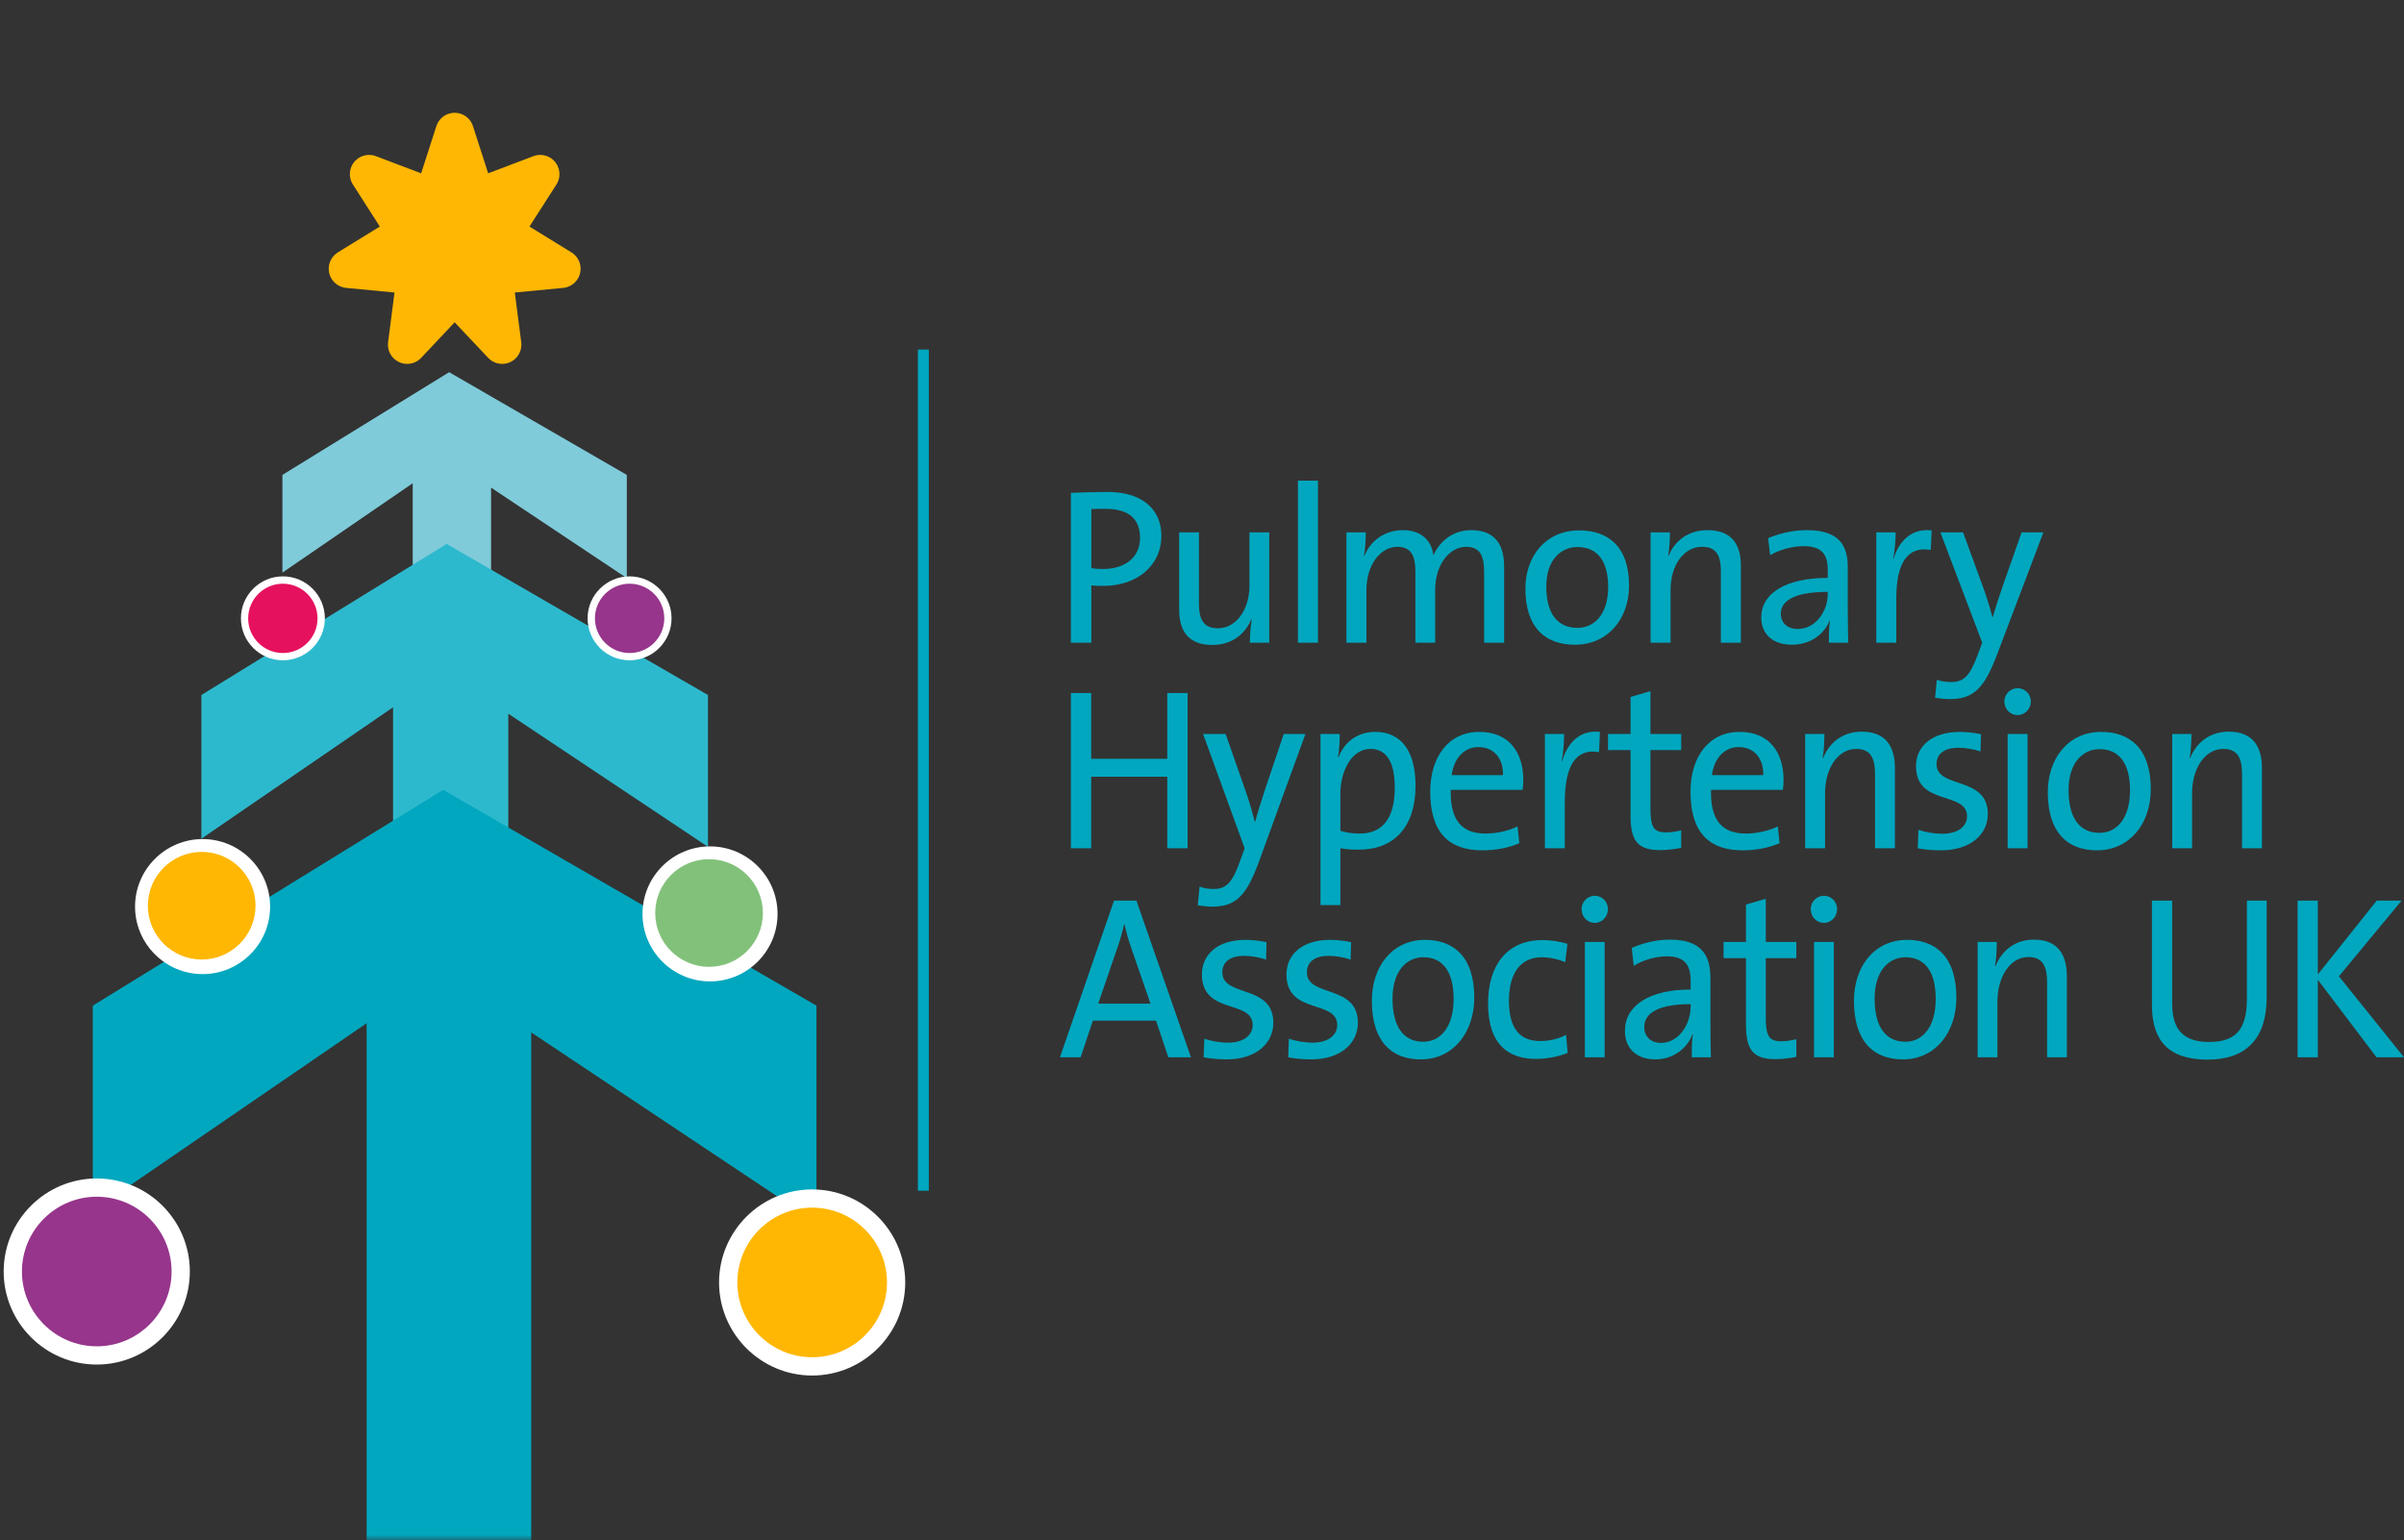 <svg width="220" height="141" viewBox="0 0 220 141" fill="none" xmlns="http://www.w3.org/2000/svg">
<rect x="0" y="0" width="220" height="141" fill="#333333" stroke="none"/>
<path d="M108.989 96.788L104 82.446H101.948L97 96.788H98.891L100.017 93.431H105.791L106.917 96.788H108.989ZM105.288 91.88H100.5L102.25 86.78C102.512 86.058 102.713 85.314 102.874 84.613H102.914C103.075 85.357 103.256 86.037 103.517 86.759L105.288 91.88ZM116.528 93.622C116.528 90.074 111.861 91.327 111.861 89.011C111.861 88.098 112.526 87.503 113.853 87.503C114.517 87.503 115.24 87.63 115.864 87.843L115.905 86.249C115.301 86.122 114.598 86.037 113.993 86.037C111.378 86.037 109.991 87.418 109.991 89.203C109.991 92.921 114.637 91.476 114.637 93.834C114.637 94.812 113.732 95.449 112.404 95.449C111.64 95.449 110.835 95.3 110.212 95.088L110.151 96.788C110.775 96.915 111.519 96.979 112.264 96.979C114.919 96.979 116.528 95.534 116.528 93.622ZM124.266 93.622C124.266 90.074 119.6 91.327 119.6 89.011C119.6 88.098 120.264 87.503 121.591 87.503C122.255 87.503 122.978 87.63 123.602 87.843L123.643 86.249C123.039 86.122 122.336 86.037 121.731 86.037C119.117 86.037 117.729 87.418 117.729 89.203C117.729 92.921 122.375 91.476 122.375 93.834C122.375 94.812 121.471 95.449 120.142 95.449C119.378 95.449 118.574 95.3 117.95 95.088L117.89 96.788C118.513 96.915 119.258 96.979 120.002 96.979C122.657 96.979 124.266 95.534 124.266 93.622ZM134.917 91.327C134.917 87.524 132.966 86.037 130.411 86.037C127.394 86.037 125.544 88.502 125.544 91.603C125.544 95.322 127.313 96.979 130.029 96.979C132.986 96.979 134.917 94.514 134.917 91.327ZM133.027 91.433C133.027 94.132 131.739 95.364 130.25 95.364C128.42 95.364 127.435 93.962 127.435 91.412C127.435 88.799 128.802 87.63 130.25 87.63C132.101 87.63 133.027 89.033 133.027 91.433ZM143.461 96.384L143.319 94.727C142.675 95.088 141.791 95.3 140.946 95.3C138.734 95.3 138.09 93.664 138.09 91.603C138.09 89.203 139.075 87.63 141.086 87.63C141.872 87.63 142.616 87.822 143.239 88.077L143.441 86.398C142.736 86.186 141.952 86.058 141.167 86.058C137.828 86.058 136.178 88.459 136.178 91.859C136.178 95.747 138.171 96.936 140.564 96.936C141.73 96.936 142.797 96.66 143.461 96.384ZM147.149 83.232C147.149 82.531 146.606 82 145.942 82C145.278 82 144.736 82.552 144.736 83.232C144.736 83.933 145.278 84.486 145.942 84.486C146.606 84.486 147.149 83.912 147.149 83.232ZM146.848 96.788V86.228H145.038V96.788H146.848ZM156.57 96.788C156.55 95.874 156.529 94.748 156.529 93.749V89.543C156.529 87.439 155.705 86.016 152.828 86.016C151.5 86.016 150.293 86.355 149.328 86.78L149.509 88.416C150.374 87.864 151.581 87.545 152.527 87.545C154.175 87.545 154.719 88.332 154.719 89.798V90.584C150.937 90.584 148.704 92.05 148.704 94.366C148.704 96.044 149.831 96.979 151.481 96.979C153.13 96.979 154.397 95.98 154.88 94.684H154.92C154.819 95.279 154.819 96.044 154.819 96.788H156.57ZM154.719 92.113C154.719 93.771 153.633 95.471 152.003 95.471C151.077 95.471 150.474 94.897 150.474 94.004C150.474 93.048 151.239 91.922 154.719 91.922V92.113ZM164.389 96.745V95.13C163.987 95.237 163.483 95.322 163.02 95.322C161.894 95.322 161.592 94.854 161.592 93.112V87.715H164.389V86.228H161.592V82.276L159.782 82.807V86.228H157.73V87.715H159.782V93.792C159.782 96.065 160.406 96.958 162.457 96.958C163.101 96.958 163.825 96.873 164.389 96.745ZM168.122 83.232C168.122 82.531 167.579 82 166.915 82C166.251 82 165.708 82.552 165.708 83.232C165.708 83.933 166.251 84.486 166.915 84.486C167.579 84.486 168.122 83.912 168.122 83.232ZM167.82 96.788V86.228H166.009V96.788H167.82ZM179.036 91.327C179.036 87.524 177.085 86.037 174.53 86.037C171.513 86.037 169.663 88.502 169.663 91.603C169.663 95.322 171.433 96.979 174.148 96.979C177.106 96.979 179.036 94.514 179.036 91.327ZM177.145 91.433C177.145 94.132 175.858 95.364 174.37 95.364C172.539 95.364 171.554 93.962 171.554 91.412C171.554 88.799 172.921 87.63 174.37 87.63C176.22 87.63 177.145 89.033 177.145 91.433ZM189.149 96.788V89.394C189.149 87.524 188.425 86.016 186.131 86.016C184.421 86.016 183.194 86.993 182.611 88.459L182.571 88.438C182.691 87.822 182.732 86.844 182.732 86.228H180.982V96.788H182.792V91.71C182.792 89.373 183.979 87.609 185.628 87.609C186.956 87.609 187.338 88.48 187.338 89.967V96.788H189.149ZM207.433 91.306V82.446H205.622V91.455C205.622 94.344 204.516 95.385 202.143 95.385C199.407 95.385 198.783 93.792 198.783 91.816V82.446H196.933V91.965C196.933 94.514 197.778 97 202.022 97C205.562 97 207.433 95.067 207.433 91.306ZM220 96.788L214.045 89.373L219.778 82.446H217.505L212.114 89.203V82.446H210.263V96.788H212.114V89.691L217.485 96.788H220Z" fill="#00A7BF"/>
<path d="M108.682 77.653V63.442H106.821V69.463H99.861V63.442H98V77.653H99.861V71.105H106.821V77.653H108.682ZM119.466 67.19H117.482L115.864 71.99C115.479 73.147 115.055 74.474 114.873 75.21H114.833C114.61 74.39 114.388 73.569 114.064 72.621L112.161 67.19H110.098L113.902 77.653L113.477 78.832C112.769 80.853 112.183 81.379 111.069 81.379C110.604 81.379 110.2 81.316 109.775 81.169L109.613 82.874C110.018 82.937 110.543 83 110.928 83C113.153 83 114.104 81.948 115.277 78.705L119.466 67.19ZM129.542 71.926C129.542 68.726 128.207 67 125.86 67C124.263 67 123.049 67.884 122.482 69.337L122.441 69.316C122.563 68.726 122.603 67.779 122.603 67.19H120.844V82.853H122.664V77.653C123.251 77.758 123.736 77.779 124.364 77.779C127.621 77.779 129.542 75.653 129.542 71.926ZM127.641 72.095C127.641 75.105 126.367 76.305 124.445 76.305C123.756 76.305 123.19 76.221 122.664 76.053V72.6C122.664 70.769 123.595 68.558 125.416 68.558C126.933 68.558 127.641 69.842 127.641 72.095ZM139.404 71.4C139.404 69 138.21 67 135.377 67C132.525 67 130.886 69.337 130.886 72.474C130.886 76.158 132.545 77.842 135.641 77.842C136.895 77.842 138.069 77.611 139.04 77.189L138.877 75.653C138.069 76.053 136.976 76.305 135.944 76.305C133.799 76.305 132.687 75.105 132.768 72.305H139.343C139.383 71.947 139.404 71.653 139.404 71.4ZM137.542 70.958H132.848C133.051 69.421 133.981 68.39 135.296 68.39C136.712 68.39 137.582 69.421 137.542 70.958ZM146.418 67C144.415 66.768 143.383 68.221 142.958 69.674H142.918C143.079 68.811 143.14 67.842 143.14 67.19H141.381V77.653H143.201V73.442C143.201 70.095 144.212 68.474 146.337 68.853L146.418 67ZM153.853 77.611V76.011C153.448 76.116 152.942 76.2 152.476 76.2C151.344 76.2 151.04 75.737 151.04 74.011V68.663H153.853V67.19H151.04V63.274L149.219 63.8V67.19H147.155V68.663H149.219V74.684C149.219 76.937 149.847 77.821 151.911 77.821C152.557 77.821 153.286 77.737 153.853 77.611ZM163.221 71.4C163.221 69 162.028 67 159.196 67C156.343 67 154.704 69.337 154.704 72.474C154.704 76.158 156.363 77.842 159.459 77.842C160.713 77.842 161.886 77.611 162.857 77.189L162.696 75.653C161.886 76.053 160.794 76.305 159.762 76.305C157.617 76.305 156.504 75.105 156.585 72.305H163.161C163.201 71.947 163.221 71.653 163.221 71.4ZM161.361 70.958H156.666C156.869 69.421 157.799 68.39 159.115 68.39C160.531 68.39 161.401 69.421 161.361 70.958ZM173.412 77.653V70.326C173.412 68.474 172.684 66.979 170.378 66.979C168.658 66.979 167.424 67.947 166.836 69.4L166.796 69.379C166.917 68.769 166.959 67.8 166.959 67.19H165.198V77.653H167.018V72.621C167.018 70.305 168.213 68.558 169.871 68.558C171.207 68.558 171.592 69.421 171.592 70.895V77.653H173.412ZM181.915 74.516C181.915 71 177.222 72.242 177.222 69.947C177.222 69.042 177.889 68.453 179.225 68.453C179.892 68.453 180.621 68.579 181.247 68.79L181.289 67.21C180.681 67.084 179.973 67 179.366 67C176.736 67 175.34 68.368 175.34 70.137C175.34 73.821 180.013 72.389 180.013 74.726C180.013 75.695 179.104 76.326 177.767 76.326C176.999 76.326 176.19 76.179 175.562 75.969L175.502 77.653C176.129 77.779 176.877 77.842 177.626 77.842C180.297 77.842 181.915 76.41 181.915 74.516ZM185.852 64.221C185.852 63.526 185.305 63 184.638 63C183.97 63 183.424 63.547 183.424 64.221C183.424 64.916 183.97 65.463 184.638 65.463C185.305 65.463 185.852 64.895 185.852 64.221ZM185.549 77.653V67.19H183.728V77.653H185.549ZM196.829 72.242C196.829 68.474 194.867 67 192.298 67C189.263 67 187.402 69.442 187.402 72.516C187.402 76.2 189.182 77.842 191.914 77.842C194.887 77.842 196.829 75.4 196.829 72.242ZM194.927 72.347C194.927 75.021 193.633 76.242 192.136 76.242C190.294 76.242 189.303 74.853 189.303 72.326C189.303 69.737 190.68 68.579 192.136 68.579C193.998 68.579 194.927 69.968 194.927 72.347ZM207 77.653V70.326C207 68.474 206.273 66.979 203.965 66.979C202.246 66.979 201.012 67.947 200.424 69.4L200.384 69.379C200.505 68.769 200.546 67.8 200.546 67.19H198.786V77.653H200.606V72.621C200.606 70.305 201.8 68.558 203.459 68.558C204.794 68.558 205.179 69.421 205.179 70.895V77.653H207Z" fill="#00A7BF"/>
<path d="M106.285 49.061C106.285 46.622 104.535 45.037 101.379 45.037C100.137 45.037 99.018 45.077 98 45.118V58.837H99.873V53.593C100.239 53.634 100.626 53.634 100.972 53.634C104.087 53.634 106.285 51.744 106.285 49.061ZM104.331 49.244C104.331 50.972 103.028 52.069 100.993 52.089C100.605 52.089 100.219 52.069 99.873 52.008V46.602C100.26 46.581 100.667 46.581 101.176 46.581C103.334 46.581 104.331 47.537 104.331 49.244ZM116.154 58.837V48.736H114.343V53.593C114.343 55.829 113.121 57.516 111.452 57.516C110.129 57.516 109.721 56.683 109.721 55.26V48.736H107.91V55.809C107.91 57.598 108.622 59.041 110.943 59.041C112.674 59.041 113.915 58.106 114.506 56.703L114.546 56.724C114.444 57.313 114.383 58.248 114.383 58.837H116.154ZM120.613 58.837V44H118.78V58.837H120.613ZM137.649 58.837V51.846C137.649 49.569 136.55 48.532 134.637 48.532C132.682 48.532 131.603 49.874 131.176 50.829C131.095 50.016 130.525 48.532 128.386 48.532C126.758 48.532 125.456 49.447 124.865 50.87L124.824 50.85C124.946 50.24 124.988 49.325 124.988 48.736H123.216V58.837H125.048V54.02C125.048 51.703 126.331 50.057 127.878 50.057C129.263 50.057 129.527 51.073 129.527 52.333V58.837H131.338V54.02C131.338 51.581 132.723 50.057 134.168 50.057C135.492 50.057 135.817 50.951 135.817 52.354V58.837H137.649ZM149.082 53.614C149.082 49.975 147.107 48.553 144.522 48.553C141.468 48.553 139.595 50.911 139.595 53.878C139.595 57.435 141.387 59.02 144.135 59.02C147.127 59.02 149.082 56.663 149.082 53.614ZM147.169 53.715C147.169 56.297 145.866 57.476 144.359 57.476C142.507 57.476 141.509 56.134 141.509 53.695C141.509 51.195 142.894 50.077 144.359 50.077C146.232 50.077 147.169 51.419 147.169 53.715ZM159.315 58.837V51.764C159.315 49.975 158.583 48.532 156.262 48.532C154.532 48.532 153.29 49.467 152.7 50.87L152.66 50.85C152.781 50.26 152.822 49.325 152.822 48.736H151.051V58.837H152.883V53.98C152.883 51.744 154.085 50.057 155.753 50.057C157.097 50.057 157.484 50.89 157.484 52.313V58.837H159.315ZM169.138 58.837C169.118 57.963 169.098 56.886 169.098 55.931V51.907C169.098 49.894 168.263 48.532 165.351 48.532C164.008 48.532 162.787 48.858 161.809 49.264L161.992 50.829C162.868 50.301 164.089 49.996 165.046 49.996C166.716 49.996 167.265 50.748 167.265 52.151V52.902C163.438 52.902 161.179 54.305 161.179 56.52C161.179 58.126 162.319 59.02 163.988 59.02C165.657 59.02 166.939 58.065 167.428 56.825H167.469C167.368 57.394 167.368 58.126 167.368 58.837H169.138ZM167.265 54.366C167.265 55.951 166.166 57.577 164.517 57.577C163.581 57.577 162.97 57.029 162.97 56.175C162.97 55.26 163.744 54.183 167.265 54.183V54.366ZM176.776 48.553C174.76 48.329 173.722 49.732 173.295 51.134H173.254C173.417 50.301 173.479 49.366 173.479 48.736H171.707V58.837H173.539V54.772C173.539 51.541 174.557 49.975 176.694 50.341L176.776 48.553ZM187 48.736H185.005L183.376 53.37C182.99 54.488 182.561 55.768 182.378 56.48H182.338C182.113 55.687 181.89 54.894 181.565 53.98L179.651 48.736H177.574L181.401 58.837L180.974 59.976C180.261 61.927 179.671 62.435 178.551 62.435C178.083 62.435 177.676 62.374 177.248 62.232L177.086 63.878C177.493 63.939 178.023 64 178.409 64C180.648 64 181.605 62.984 182.785 59.854L187 48.736Z" fill="#00A7BF"/>
<path fill-rule="evenodd" clip-rule="evenodd" d="M85 32V109H84V32H85Z" fill="#00A7BF"/>
<path d="M41.103 34.07L25.844 43.474V52.419L37.769 44.239V82.92L41.009 85.142L44.941 82.519V44.639L57.364 52.923V43.474L41.103 34.07Z" fill="#7FCBDA"/>
<path d="M40.874 49.793L18.43 63.622V76.777L35.97 64.748V121.632L40.733 124.898L46.516 121.044V65.336L64.788 77.518V63.622L40.874 49.793Z" fill="#2DB9CD"/>
<mask id="mask0_879_1123" style="mask-type:luminance" maskUnits="userSpaceOnUse" x="0" y="7" width="84" height="134">
<path d="M0 7V141H83.911V7H0Z" fill="white"/>
</mask>
<g mask="url(#mask0_879_1123)">
<path d="M41.608 12.086L39.65 18.169L33.778 15.941L37.208 21.299L31.844 24.602L38.08 25.2L37.262 31.55L41.608 26.937L45.954 31.55L45.135 25.2L51.372 24.602L46.007 21.299L49.438 15.941L43.565 18.169L41.608 12.086Z" stroke="#FFB703" stroke-width="3.52" stroke-linecap="round" stroke-linejoin="round"/>
<path d="M40.557 72.305L8.492 92.06V110.85L33.552 93.67V174.932L40.356 179.598L48.614 174.09V94.512L74.719 111.912V92.06L40.557 72.305Z" fill="#00A7BF"/>
</g>
<path d="M57.615 60.445C55.497 60.445 53.773 58.721 53.773 56.603C53.773 54.485 55.497 52.762 57.615 52.762C59.733 52.762 61.456 54.485 61.456 56.603C61.456 58.721 59.733 60.445 57.615 60.445Z" fill="white"/>
<path d="M25.888 60.445C23.77 60.445 22.047 58.721 22.047 56.603C22.047 54.485 23.77 52.762 25.888 52.762C28.006 52.762 29.73 54.485 29.73 56.603C29.73 58.721 28.006 60.445 25.888 60.445Z" fill="white"/>
<path d="M57.619 59.78C55.869 59.78 54.445 58.357 54.445 56.607C54.445 54.857 55.869 53.434 57.619 53.434C59.368 53.434 60.792 54.857 60.792 56.607C60.792 58.357 59.368 59.78 57.619 59.78Z" fill="#96358B"/>
<path d="M25.884 59.78C24.135 59.78 22.711 58.357 22.711 56.607C22.711 54.857 24.135 53.434 25.884 53.434C27.634 53.434 29.058 54.857 29.058 56.607C29.058 58.357 27.634 59.78 25.884 59.78Z" fill="#E6115E"/>
<path d="M41.608 12.086L39.65 18.169L33.778 15.941L37.208 21.299L31.844 24.602L38.08 25.2L37.262 31.55L41.608 26.937L45.954 31.55L45.135 25.2L51.372 24.602L46.007 21.299L49.438 15.941L43.565 18.169L41.608 12.086Z" fill="#FFB703"/>
<path d="M74.323 125.919C69.628 125.919 65.805 122.096 65.805 117.401C65.805 112.706 69.628 108.883 74.323 108.883C79.018 108.883 82.841 112.702 82.841 117.401C82.841 122.1 79.021 125.919 74.323 125.919Z" fill="white"/>
<path d="M8.854 124.915C4.159 124.915 0.336 121.092 0.336 116.397C0.336 111.702 4.159 107.879 8.854 107.879C13.549 107.879 17.372 111.698 17.372 116.397C17.372 121.096 13.553 124.915 8.854 124.915Z" fill="white"/>
<path d="M74.324 124.246C70.55 124.246 67.477 121.173 67.477 117.399C67.477 113.624 70.55 110.551 74.324 110.551C78.099 110.551 81.172 113.621 81.172 117.399C81.172 121.176 78.102 124.246 74.324 124.246Z" fill="#FFB703"/>
<path d="M8.856 123.246C5.081 123.246 2.008 120.173 2.008 116.399C2.008 112.624 5.081 109.551 8.856 109.551C12.63 109.551 15.703 112.621 15.703 116.399C15.703 120.176 12.633 123.246 8.856 123.246Z" fill="#96358B"/>
<path d="M64.978 89.84C61.573 89.84 58.797 87.068 58.797 83.662C58.797 80.256 61.569 77.481 64.978 77.481C68.388 77.481 71.156 80.252 71.156 83.662C71.156 87.072 68.384 89.84 64.978 89.84Z" fill="white"/>
<path d="M18.541 89.172C15.135 89.172 12.359 86.4 12.359 82.994C12.359 79.588 15.131 76.812 18.541 76.812C21.951 76.812 24.719 79.585 24.719 82.994C24.719 86.404 21.947 89.172 18.541 89.172Z" fill="white"/>
<path d="M64.889 88.507C62.174 88.507 59.961 86.296 59.961 83.581C59.961 80.865 62.171 78.652 64.889 78.652C67.608 78.652 69.815 80.862 69.815 83.581C69.815 86.299 67.605 88.507 64.889 88.507Z" fill="#82C17A"/>
<path d="M18.46 87.838C15.744 87.838 13.531 85.629 13.531 82.913C13.531 80.197 15.741 77.984 18.46 77.984C21.178 77.984 23.385 80.195 23.385 82.913C23.385 85.631 21.175 87.838 18.46 87.838Z" fill="#FFB703"/>
</svg>
